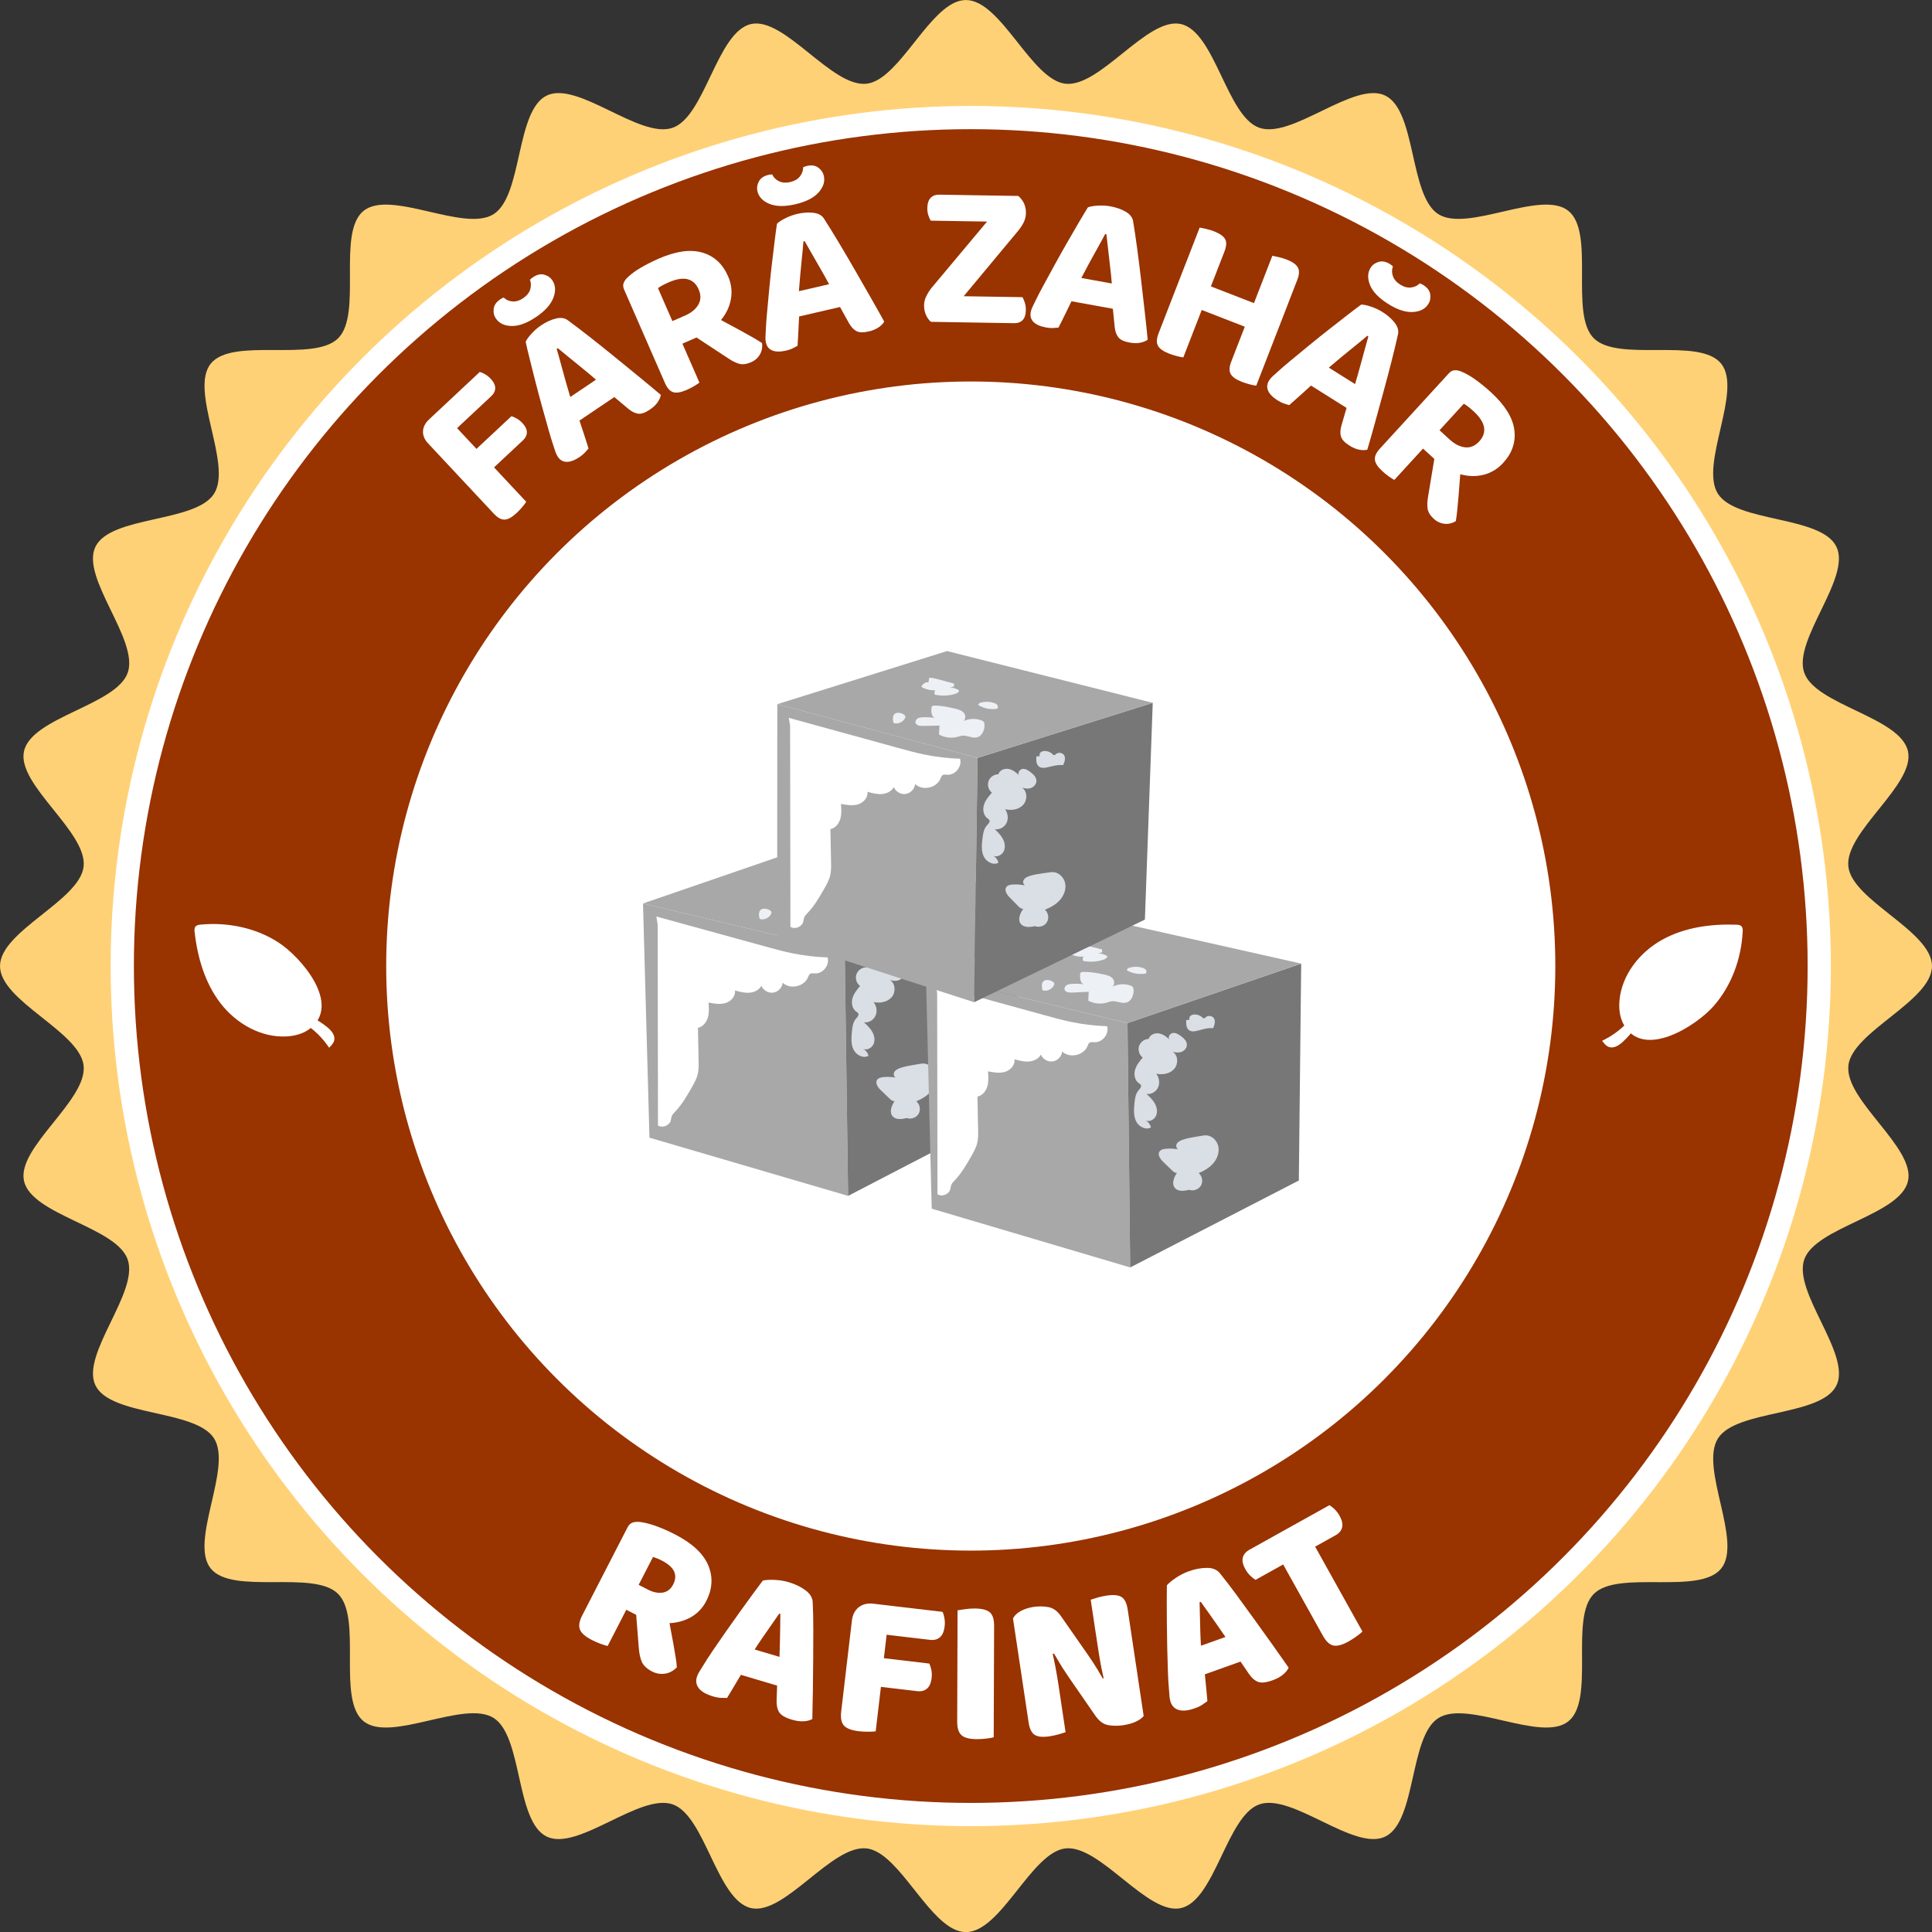 <svg xmlns="http://www.w3.org/2000/svg" xmlns:xlink="http://www.w3.org/1999/xlink" id="Layer_2" data-name="Layer 2" viewBox="0 0 831.78 831.82"><rect x="0" y="0" width="831.78" height="831.82" fill="#333333" stroke="none"/><defs><style>      .cls-1 {        fill: #777;      }      .cls-2 {        fill: url(#radial-gradient);      }      .cls-2, .cls-3 {        stroke: #fff;        stroke-miterlimit: 10;        stroke-width: 10px;      }      .cls-4, .cls-3 {        fill: #fff;      }      .cls-5 {        fill: #ffd176;      }      .cls-6 {        fill: #edf0f4;      }      .cls-7 {        fill: #a8a8a8;      }      .cls-8 {        fill: #dadee5;      }    </style><radialGradient id="radial-gradient" cx="417.94" cy="415.91" fx="417.94" fy="415.91" r="365.3" gradientUnits="userSpaceOnUse"><stop offset="0" stop-color="#930"></stop><stop offset=".5" stop-color="#930"></stop><stop offset="1" stop-color="#930"></stop></radialGradient></defs><g id="Layer_1-2" data-name="Layer 1"><path class="cls-5" d="M795.79,458.76c-1.68,14.97,28.93,35.28,25.65,49.74-3.32,14.63-39.73,19.72-44.65,33.72-4.96,14.17,20.35,40.83,13.87,54.2-6.47,13.5-43.14,10.3-51.04,22.87-7.99,12.7,10.72,44.32,1.43,55.96-9.33,11.69-44.32.42-54.87,10.97-10.55,10.55.71,45.53-10.97,54.87-11.65,9.29-43.26-9.42-55.92-1.43-12.61,7.9-9.42,44.53-22.91,51.04-13.37,6.47-40.03-18.84-54.2-13.87-14,4.88-19.09,41.33-33.72,44.65-14.42,3.28-34.77-27.33-49.74-25.69-14.67,1.64-27.71,36.03-42.84,36.03-2.52,0-5-.97-7.4-2.56-12.07-7.99-23.17-32.08-35.4-33.47-15.01-1.64-35.32,28.97-49.74,25.69-14.67-3.32-19.72-39.77-33.72-44.65-14.17-4.96-40.83,20.35-54.24,13.87-13.5-6.52-10.26-43.14-22.87-51.08-12.66-7.95-44.27,10.76-55.92,1.47-11.69-9.33-.46-44.32-11.02-54.87-10.51-10.55-45.53.67-54.87-10.97-9.29-11.65,9.42-43.31,1.47-55.96-7.95-12.57-44.57-9.38-51.08-22.87-6.43-13.37,18.84-40.03,13.87-54.2-4.88-14-41.29-19.09-44.61-33.76-3.28-14.42,27.33-34.73,25.65-49.7-1.64-14.67-35.99-27.75-35.99-42.84s34.35-28.17,35.99-42.84c1.68-14.97-28.93-35.28-25.65-49.7,3.32-14.67,39.73-19.76,44.65-33.76,4.92-14.17-20.35-40.83-13.92-54.2,6.52-13.5,43.14-10.3,51.08-22.87,7.99-12.66-10.76-44.32-1.43-55.96,9.29-11.65,44.32-.42,54.87-10.97,10.55-10.55-.71-45.53,10.97-54.87,11.65-9.29,43.26,9.42,55.92,1.47,12.61-7.95,9.42-44.57,22.91-51.08,13.37-6.47,40.03,18.84,54.2,13.87,14-4.88,19.05-41.29,33.72-44.65,14.42-3.28,34.73,27.33,49.74,25.69,12.24-1.39,23.34-25.48,35.4-33.47,2.4-1.6,4.88-2.56,7.4-2.56,15.14,0,28.17,34.39,42.84,36.03,14.97,1.64,35.32-28.97,49.74-25.69,14.67,3.36,19.72,39.77,33.72,44.65,14.17,4.96,40.83-20.31,54.2-13.87,13.5,6.52,10.3,43.14,22.91,51.08,12.66,7.95,44.27-10.76,55.92-1.47,11.69,9.33.42,44.32,10.97,54.87,10.55,10.55,45.58-.67,54.87,10.97,9.29,11.65-9.42,43.31-1.43,55.96,7.95,12.57,44.57,9.38,51.04,22.87,6.47,13.37-18.84,40.07-13.87,54.2,4.92,14,41.33,19.09,44.65,33.76,3.28,14.42-27.33,34.73-25.65,49.7,1.64,14.67,35.99,27.75,35.99,42.84s-34.35,28.17-35.99,42.84Z"></path><circle class="cls-2" cx="417.94" cy="415.91" r="365.3"></circle><circle class="cls-3" cx="417.94" cy="415.91" r="246.67"></circle><g><path class="cls-4" d="M258.44,680.39l14,7.21-10.83,21.05c-.67-.14-1.66-.45-2.97-.92-1.31-.47-2.6-1.04-3.89-1.7-2.77-1.43-4.47-2.92-5.08-4.49-.61-1.56-.29-3.57.98-6.03l7.78-15.12ZM274.92,695.76l-19.29-9.93,14.54-28.25c.58-1.12,1.34-1.82,2.3-2.11.96-.28,2.04-.35,3.24-.2,2.14.29,4.49.91,7.04,1.85,2.55.94,5.19,2.11,7.91,3.51,7.36,3.79,12.11,8.21,14.24,13.25,2.13,5.04,1.85,10.18-.84,15.41-1.68,3.25-4.09,5.69-7.25,7.3-3.16,1.61-6.65,2.36-10.47,2.25-3.82-.11-7.63-1.14-11.42-3.09ZM273.57,691.12l14.04,3.99c.35,2.2.74,4.4,1.17,6.58.43,2.18.82,4.27,1.17,6.27.35,2,.67,3.85.94,5.55.27,1.69.45,3.13.51,4.31-1.47,1.54-3.17,2.45-5.1,2.74-1.94.29-3.78-.02-5.54-.93-2.29-1.18-3.78-2.59-4.46-4.22-.68-1.63-1.1-3.53-1.26-5.71l-1.47-18.57ZM274.96,682.32l4,2.06c2.24,1.15,4.35,1.58,6.32,1.28,1.98-.3,3.49-1.46,4.53-3.49,1.04-2.03,1.18-3.9.41-5.61-.77-1.71-2.57-3.3-5.4-4.75-.69-.36-1.32-.65-1.88-.87-.56-.22-1.16-.43-1.8-.62l-6.18,12Z"></path><path class="cls-4" d="M336,694.85l-.52-.15c-1,1.46-2.09,3.04-3.29,4.75-1.2,1.71-2.45,3.51-3.77,5.4-1.32,1.89-2.62,3.87-3.92,5.92l-4.8,9.18c-.69,1.05-1.32,2.08-1.91,3.09-.58,1.02-1.15,1.97-1.7,2.87-.55.9-1.08,1.78-1.58,2.63-.5.85-1,1.67-1.49,2.47-.82,0-1.72-.01-2.71-.05-.99-.05-2.12-.25-3.38-.63-2.88-.86-4.88-2-6.02-3.44-1.14-1.43-1.44-3.04-.91-4.83.24-.8.59-1.58,1.06-2.31.47-.74,1.01-1.61,1.62-2.61,1.01-1.7,2.4-3.87,4.19-6.5,1.78-2.63,3.74-5.46,5.86-8.49,2.12-3.03,4.22-5.99,6.3-8.88,2.08-2.89,3.96-5.47,5.64-7.76,1.68-2.28,2.93-3.96,3.75-5.03,1.15-.28,2.81-.39,4.97-.3,2.17.08,4.23.41,6.18,1,2.88.86,5.31,2.04,7.3,3.54,2,1.5,3,3.26,3.03,5.27.16,3.24.25,7.01.25,11.3,0,4.29-.01,8.76-.05,13.41-.04,4.65-.09,9.18-.14,13.57-.06,4.4-.13,8.33-.23,11.81-.91.54-2.14.87-3.67.97s-3.25-.12-5.15-.69c-2.82-.84-4.63-1.9-5.44-3.17-.81-1.27-1.18-2.97-1.12-5.07l.31-8.92.92-9.4c.09-2.41.16-4.74.2-6.98.04-2.24.08-4.37.12-6.4.04-2.02.06-3.88.06-5.57ZM312.87,719.24l9.42-9.87,18.98,5.65-1.66,12.18-26.74-7.96Z"></path><path class="cls-4" d="M364.44,717.44l15.64,1.84-3.07,26.1c-.68.1-1.71.16-3.1.18-1.39.02-2.8-.06-4.23-.23-3.1-.37-5.21-1.17-6.33-2.42s-1.52-3.24-1.2-5.99l2.3-19.48ZM379.45,723.1l-15.46-1.82,2.77-23.51c.3-2.56,1.28-4.5,2.95-5.81,1.66-1.31,3.78-1.82,6.34-1.52,1.43.17,2.81.42,4.12.76,1.32.34,2.3.63,2.93.89l-3.65,31.02ZM371.75,725.37l1.45-12.33,26.9,3.17c.34.71.63,1.6.86,2.68.24,1.09.28,2.25.13,3.5-.26,2.2-.94,3.76-2.04,4.65-1.1.9-2.49,1.25-4.16,1.05l-23.15-2.73ZM374.57,702.95l1.47-12.51,29.76,3.51c.34.71.61,1.61.81,2.72.2,1.11.23,2.29.08,3.54-.26,2.21-.94,3.77-2.05,4.7-1.11.93-2.49,1.29-4.16,1.1l-25.92-3.05Z"></path><path class="cls-4" d="M412.21,708.22l15.75.05-.14,39.69c-.66.18-1.68.35-3.06.53-1.38.18-2.79.26-4.23.26-3.12-.01-5.31-.57-6.56-1.69-1.26-1.11-1.88-3.05-1.87-5.81l.11-33.03ZM427.89,729.06l-15.75-.05.12-35.73c.72-.12,1.79-.28,3.2-.48,1.41-.2,2.78-.31,4.1-.3,3,.01,5.16.53,6.47,1.55,1.31,1.03,1.97,3.01,1.96,5.95l-.1,29.07Z"></path><path class="cls-4" d="M489.13,717.16l3.25,21.63c-.72.9-1.82,1.7-3.32,2.41-1.5.71-3.35,1.23-5.54,1.56-2.2.33-4.32.31-6.38-.04-2.06-.36-3.89-1.69-5.52-4l-11.51-16.66c-.78-1.16-1.51-2.25-2.17-3.27-.67-1.02-1.33-2.09-1.98-3.21-.65-1.12-1.38-2.34-2.19-3.68l-14.55,5.55-3.1-20.65c.65-1.31,1.79-2.39,3.43-3.25,1.63-.85,3.43-1.42,5.38-1.72,2.19-.33,4.34-.3,6.43.08,2.09.38,3.91,1.7,5.46,3.96l11.6,16.64c.77,1.1,1.49,2.17,2.17,3.22.67,1.05,1.35,2.13,2.03,3.24.68,1.11,1.4,2.34,2.15,3.68l14.37-5.53ZM438.46,712.4l14.33-2.15c.65,2.69,1.2,5.28,1.67,7.76.46,2.48.86,4.83,1.2,7.06.33,2.23.66,4.41.98,6.54l2.12,14.15c-.58.21-1.52.5-2.83.88-1.31.38-2.65.67-4.01.88-2.97.45-5.12.24-6.46-.62s-2.21-2.62-2.61-5.3l-4.38-29.19ZM489.86,721.97l-14.33,2.15c-.98-4.1-1.75-7.9-2.3-11.39-.56-3.5-1.07-6.82-1.54-9.96l-2.11-14.06c.63-.22,1.59-.51,2.87-.89,1.28-.37,2.6-.66,3.96-.87,2.97-.45,5.12-.24,6.46.62,1.34.86,2.21,2.63,2.62,5.29l4.37,29.1Z"></path><path class="cls-4" d="M516.96,689.64l-.51.18c.06,1.76.11,3.69.15,5.78.04,2.09.1,4.28.16,6.59.06,2.31.17,4.67.34,7.1l1.56,10.24c.07,1.25.16,2.46.29,3.62.13,1.16.24,2.27.33,3.32.09,1.05.18,2.07.28,3.05.1.99.18,1.94.26,2.87-.65.49-1.39,1.01-2.22,1.56-.82.55-1.86,1.05-3.1,1.49-2.83,1.01-5.12,1.27-6.89.79-1.77-.48-2.96-1.6-3.59-3.35-.28-.79-.45-1.62-.51-2.49-.06-.87-.14-1.89-.24-3.07-.19-1.97-.35-4.54-.46-7.72-.12-3.18-.21-6.61-.29-10.31-.08-3.7-.13-7.33-.16-10.89-.03-3.56-.04-6.75-.04-9.59,0-2.84.02-4.93.05-6.28.76-.91,2.04-1.97,3.83-3.19,1.8-1.21,3.66-2.17,5.58-2.85,2.83-1.01,5.49-1.5,7.98-1.47,2.5.03,4.35.85,5.56,2.46,2.05,2.52,4.34,5.51,6.88,8.96,2.54,3.46,5.17,7.07,7.89,10.85,2.72,3.78,5.35,7.45,7.91,11.03,2.55,3.58,4.82,6.8,6.8,9.66-.42.98-1.21,1.96-2.38,2.95-1.17.99-2.69,1.82-4.56,2.49-2.77.99-4.86,1.21-6.26.66-1.41-.55-2.71-1.69-3.9-3.43l-5.03-7.38-4.81-8.12c-1.35-2-2.67-3.92-3.97-5.75-1.29-1.83-2.52-3.57-3.68-5.23-1.17-1.65-2.25-3.16-3.24-4.53ZM512.72,722.98l1.76-13.53,18.64-6.66,5.87,10.81-26.27,9.39Z"></path><path class="cls-4" d="M560.62,654.56l6.13,11.01-26.18,14.59c-.69-.37-1.44-.95-2.25-1.73-.81-.78-1.53-1.72-2.14-2.83-1.11-1.99-1.48-3.67-1.11-5.05.37-1.37,1.29-2.47,2.75-3.29l22.8-12.71ZM552.29,673.63l-6.14-11.01,26.18-14.59c.69.37,1.44.95,2.25,1.73.81.78,1.53,1.72,2.14,2.83,1.08,1.94,1.45,3.61,1.09,5.01-.35,1.4-1.26,2.51-2.73,3.33l-22.8,12.71ZM551.26,671.42l13.76-7.67,21.56,38.68c-.49.48-1.29,1.13-2.41,1.96-1.12.83-2.31,1.59-3.56,2.3-2.73,1.52-4.91,2.1-6.55,1.75-1.64-.36-3.13-1.74-4.48-4.15l-18.32-32.86Z"></path></g><g><path class="cls-4" d="M211.22,199.78l-9.92,9.28-16.97-18.14c-1.56-1.66-2.29-3.42-2.21-5.26.08-1.84.93-3.52,2.56-5.04.92-.86,1.87-1.62,2.85-2.29s1.73-1.16,2.25-1.49l21.46,22.94ZM192.17,188.64l-7.5-8.02,21.88-20.48c.63.15,1.39.47,2.26.97.88.5,1.68,1.14,2.42,1.93,1.31,1.4,1.97,2.74,1.97,4.01,0,1.27-.55,2.42-1.64,3.45l-19.39,18.14ZM197.67,205.19l9.99-9.35,18.88,20.18c-.27.5-.79,1.22-1.57,2.14-.77.93-1.62,1.82-2.54,2.69-1.97,1.84-3.69,2.8-5.16,2.85-1.47.06-3-.77-4.6-2.48l-15-16.04ZM207.9,205.72l-7.5-8.02,19.78-18.51c.67.19,1.44.53,2.29,1,.85.48,1.65,1.11,2.39,1.89,1.31,1.4,1.97,2.74,1.97,4.01s-.55,2.42-1.64,3.45l-17.29,16.17Z"></path><path class="cls-4" d="M225.26,128.36c1.54-1.04,2.54-2.27,2.99-3.7.45-1.42.42-2.84-.08-4.23.22-.22.41-.4.6-.56.18-.16.4-.32.65-.49,1.74-1.17,3.37-1.55,4.89-1.12,1.52.43,2.68,1.23,3.48,2.43,1.41,2.09,1.56,4.59.45,7.51-1.11,2.92-3.6,5.69-7.48,8.3-3.93,2.65-7.44,3.93-10.54,3.85s-5.35-1.17-6.76-3.26c-.8-1.19-1.11-2.58-.91-4.16.2-1.58,1.15-2.94,2.84-4.08.25-.17.48-.31.7-.42.22-.11.46-.22.75-.34,1.05,1.03,2.34,1.59,3.85,1.69,1.51.1,3.04-.37,4.58-1.41ZM240.12,149.92l-.45.3c.58,1.93,1.18,4.09,1.82,6.48s1.32,4.88,2.05,7.47c.73,2.59,1.47,5.14,2.24,7.66l3.19,7.62c.34,1.15.72,2.33,1.15,3.56.43,1.23.83,2.44,1.21,3.64.37,1.2.73,2.33,1.09,3.39.35,1.06.68,2.08.96,3.04-.45.52-.96,1.1-1.54,1.74-.58.64-1.34,1.28-2.29,1.92-2.09,1.41-3.93,2.11-5.53,2.1-1.6,0-2.88-.73-3.86-2.18-.4-.6-.74-1.28-1-2.04-.26-.76-.55-1.65-.88-2.67-.66-1.94-1.42-4.44-2.27-7.48-.86-3.04-1.78-6.34-2.77-9.91s-1.93-7.11-2.83-10.63c-.89-3.52-1.71-6.77-2.45-9.75-.74-2.97-1.29-5.32-1.65-7.03.39-.92,1.22-2.07,2.49-3.47,1.26-1.4,2.64-2.6,4.14-3.6,2.14-1.44,4.26-2.42,6.38-2.94,2.11-.52,3.84-.26,5.2.78,2.72,2,5.81,4.35,9.26,7.05,3.45,2.7,7.02,5.56,10.72,8.57,3.69,3.01,7.27,5.93,10.74,8.77,3.47,2.84,6.55,5.4,9.26,7.7-.15.97-.6,2.01-1.36,3.14s-1.86,2.18-3.3,3.15c-2.04,1.38-3.73,1.98-5.08,1.8-1.35-.18-2.75-.86-4.2-2.05l-8.02-6.75-5.54-5.49c-2.11-1.84-4.19-3.58-6.24-5.23-2.06-1.65-3.99-3.23-5.79-4.73-1.81-1.5-3.42-2.81-4.84-3.96ZM244.87,184.17l-1.54-11.77,17.46-11.77,7.43,7.8-23.36,15.75Z"></path><path class="cls-4" d="M300.24,145.14l-18.97,8.29-12.58-28.78c-.46-1.04-.52-2-.17-2.87.34-.87.93-1.69,1.78-2.45,1.53-1.45,3.45-2.85,5.78-4.2,2.33-1.34,4.81-2.59,7.45-3.75,7.42-3.24,13.68-4.13,18.78-2.66,5.1,1.47,8.81,4.88,11.14,10.21,1.44,3.3,1.84,6.65,1.19,10.04-.64,3.39-2.2,6.5-4.67,9.31-2.47,2.81-5.71,5.1-9.72,6.85ZM279.21,148.73l12.53-5.48,9.37,21.44c-.42.38-1.15.88-2.19,1.5-1.04.62-2.14,1.18-3.29,1.68-2.47,1.08-4.41,1.4-5.81.97-1.4-.43-2.58-1.75-3.54-3.95l-7.07-16.16ZM289.47,138.25l5.36-2.34c2.75-1.2,4.69-2.79,5.83-4.76,1.14-1.97,1.18-4.16.12-6.58-1.03-2.36-2.62-3.82-4.75-4.36-2.13-.54-4.85-.09-8.15,1.35-.94.41-1.77.81-2.52,1.2-.75.39-1.44.83-2.08,1.3l6.2,14.18ZM296.63,143.18l10.06-7.54c2.03,1.21,4.1,2.37,6.19,3.48,2.09,1.12,4.11,2.2,6.04,3.25,1.93,1.05,3.69,2.04,5.27,2.95,1.58.92,2.87,1.71,3.89,2.38.23,1.87-.1,3.53-.96,4.99-.87,1.46-2.1,2.54-3.69,3.23-2.04.89-3.79,1.11-5.25.68-1.47-.44-3-1.2-4.58-2.27l-16.96-11.15Z"></path><path class="cls-4" d="M340.25,78.37c1.81-.42,3.18-1.21,4.11-2.39.93-1.17,1.41-2.5,1.43-3.98.28-.12.53-.23.76-.31.23-.08.49-.16.78-.23,2.04-.47,3.7-.24,4.97.7,1.26.94,2.06,2.11,2.38,3.51.57,2.46-.19,4.85-2.26,7.18-2.08,2.33-5.4,4.02-9.96,5.08-4.62,1.07-8.36,1.01-11.22-.17-2.86-1.18-4.58-3-5.15-5.46-.32-1.4-.11-2.81.64-4.21.75-1.41,2.12-2.34,4.11-2.8.29-.07.56-.11.8-.14.24-.02.51-.04.82-.05.62,1.33,1.61,2.32,3,2.96,1.38.64,2.97.74,4.79.32ZM346.43,103.82l-.53.12c-.15,2.01-.36,4.24-.62,6.7-.26,2.46-.51,5.03-.75,7.7-.24,2.67-.46,5.33-.65,7.96l.25,8.26c-.09,1.19-.16,2.44-.2,3.74-.04,1.3-.1,2.58-.18,3.83-.08,1.25-.14,2.44-.19,3.56-.05,1.12-.11,2.18-.19,3.18-.6.32-1.29.68-2.06,1.08-.77.39-1.71.72-2.82.98-2.46.57-4.43.56-5.92-.01-1.49-.58-2.43-1.71-2.82-3.41-.16-.7-.23-1.46-.2-2.26.03-.81.07-1.74.13-2.8.08-2.05.26-4.65.55-7.8.29-3.15.61-6.56.95-10.24s.73-7.33,1.16-10.94c.42-3.61.83-6.94,1.2-9.98.37-3.04.7-5.43.97-7.16.7-.72,1.88-1.5,3.57-2.35,1.68-.85,3.4-1.48,5.15-1.89,2.51-.58,4.85-.74,7-.47,2.16.27,3.68,1.13,4.57,2.59,1.83,2.84,3.87,6.14,6.13,9.9,2.26,3.76,4.57,7.7,6.95,11.83,2.37,4.13,4.67,8.14,6.9,12.03,2.23,3.89,4.19,7.39,5.9,10.5-.48.85-1.28,1.67-2.39,2.45s-2.52,1.37-4.21,1.76c-2.4.56-4.19.51-5.39-.14-1.2-.65-2.26-1.79-3.19-3.42l-5.08-9.17-3.22-7.11c-1.31-2.47-2.63-4.84-3.96-7.12-1.33-2.28-2.57-4.44-3.72-6.48-1.15-2.04-2.19-3.85-3.1-5.42ZM338.62,137.5l2.77-11.54,20.52-4.75,4.15,9.94-27.44,6.36Z"></path><path class="cls-4" d="M401.39,123.54l32.86-39.25,4.14.07c2.25,1.9,3.35,4.38,3.3,7.43-.02,1.38-.34,2.69-.96,3.94s-1.42,2.47-2.4,3.65l-32.68,39.25-4.86-.08c-.89-.73-1.61-1.74-2.16-3.01-.55-1.27-.81-2.68-.79-4.24.02-1.32.37-2.65,1.06-3.99.68-1.34,1.51-2.6,2.49-3.79ZM435.78,84.31l-5.22,11.17-29.88-.48c-.35-.6-.68-1.38-1-2.31-.32-.93-.46-1.97-.44-3.11.03-1.98.51-3.44,1.42-4.39.92-.94,2.15-1.41,3.71-1.38l31.41.51ZM402.59,138.59l6.57-11.15,31.05.5c.35.61.68,1.39,1,2.36.31.97.46,2.02.45,3.16-.03,1.98-.49,3.43-1.38,4.34-.88.92-2.11,1.36-3.67,1.34l-34.02-.55Z"></path><path class="cls-4" d="M476.33,100.87l-.53-.1c-.93,1.78-2,3.75-3.22,5.91s-2.46,4.42-3.74,6.78c-1.28,2.36-2.53,4.71-3.74,7.05l-3.04,7.68c-.56,1.06-1.11,2.18-1.66,3.36-.55,1.18-1.11,2.33-1.67,3.45-.57,1.12-1.1,2.18-1.58,3.19-.49,1.01-.96,1.96-1.43,2.85-.68.06-1.45.12-2.32.18-.87.06-1.86-.02-2.98-.22-2.48-.45-4.29-1.23-5.43-2.35-1.14-1.12-1.55-2.54-1.24-4.25.13-.71.36-1.43.71-2.16.34-.73.76-1.57,1.23-2.52.88-1.85,2.08-4.17,3.59-6.94,1.51-2.78,3.15-5.79,4.93-9.03,1.78-3.25,3.57-6.44,5.39-9.59,1.82-3.15,3.5-6.04,5.05-8.69,1.54-2.65,2.79-4.71,3.72-6.19.92-.38,2.32-.63,4.21-.75,1.88-.12,3.71-.02,5.48.3,2.54.46,4.74,1.24,6.62,2.34,1.87,1.1,2.93,2.5,3.18,4.19.55,3.33,1.13,7.17,1.71,11.51.59,4.34,1.15,8.88,1.7,13.61.55,4.73,1.07,9.33,1.58,13.78.51,4.45.93,8.44,1.26,11.98-.78.59-1.83,1.03-3.16,1.3-1.33.28-2.85.26-4.56-.05-2.42-.44-4.05-1.19-4.9-2.26-.85-1.07-1.37-2.53-1.58-4.4l-1.04-10.43-.15-7.8c-.23-2.78-.5-5.49-.82-8.11-.32-2.62-.6-5.09-.85-7.42-.25-2.33-.48-4.4-.71-6.21ZM455.84,128.72l7.12-9.51,20.72,3.75-.12,10.77-27.72-5.01Z"></path><path class="cls-4" d="M510.46,113.49l12.75,4.95-13.75,35.41c-.57-.03-1.44-.19-2.61-.48-1.17-.3-2.35-.67-3.52-1.13-2.52-.98-4.12-2.12-4.81-3.41-.69-1.3-.6-3.06.27-5.3l11.66-30.04ZM516.96,134.55l-12.75-4.95,12.28-31.63c.6.11,1.51.3,2.72.57,1.21.28,2.35.62,3.41,1.03,2.46.96,4.06,2.06,4.8,3.31.74,1.25.65,3.05-.26,5.4l-10.2,26.26ZM543.22,143.49l-32.8-12.74,3.94-10.15,32.8,12.74-3.94,10.15ZM541.76,125.64l12.84,4.98-13.75,35.41c-.62-.05-1.52-.22-2.7-.52-1.17-.3-2.35-.67-3.52-1.13-2.52-.98-4.12-2.12-4.81-3.41-.69-1.3-.6-3.06.27-5.3l11.66-30.04ZM548.34,146.73l-12.84-4.98,12.28-31.63c.66.13,1.58.32,2.76.59,1.18.27,2.33.62,3.45,1.05,2.4.93,3.98,2.05,4.74,3.34.75,1.29.68,3.11-.24,5.46l-10.16,26.18Z"></path><path class="cls-4" d="M589.14,144.85l-.46-.29c-1.53,1.31-3.26,2.73-5.19,4.28-1.93,1.55-3.93,3.18-6,4.89-2.07,1.71-4.1,3.43-6.11,5.15l-5.68,6c-.91.77-1.84,1.61-2.79,2.5-.95.89-1.9,1.75-2.84,2.57-.94.83-1.83,1.61-2.66,2.37-.83.75-1.63,1.46-2.39,2.11-.66-.2-1.39-.43-2.22-.7-.82-.27-1.72-.71-2.68-1.31-2.13-1.34-3.52-2.74-4.16-4.21-.64-1.46-.5-2.93.43-4.41.38-.61.87-1.19,1.46-1.74.59-.55,1.29-1.17,2.08-1.88,1.51-1.39,3.48-3.09,5.92-5.1,2.44-2.01,5.08-4.19,7.94-6.54s5.72-4.64,8.58-6.88c2.86-2.24,5.5-4.3,7.92-6.18,2.42-1.88,4.34-3.33,5.76-4.35,1-.01,2.39.28,4.18.87,1.79.59,3.45,1.37,4.97,2.33,2.18,1.37,3.94,2.92,5.27,4.64,1.33,1.72,1.79,3.41,1.38,5.07-.73,3.3-1.63,7.07-2.71,11.32-1.08,4.25-2.24,8.67-3.5,13.27-1.26,4.6-2.48,9.05-3.67,13.37-1.19,4.32-2.29,8.18-3.3,11.59-.94.26-2.08.27-3.42.03-1.34-.24-2.74-.82-4.22-1.75-2.08-1.31-3.32-2.62-3.7-3.92-.39-1.31-.33-2.86.17-4.67l2.93-10.07,2.78-7.29c.83-2.67,1.58-5.28,2.26-7.83.68-2.55,1.34-4.95,1.98-7.21.64-2.26,1.19-4.26,1.66-6.02ZM559.74,163.05l10.15-6.17,17.83,11.21-4.13,9.95-23.85-14.99ZM602.85,122.54c1.57.99,3.1,1.4,4.59,1.24,1.49-.16,2.76-.76,3.84-1.79.29.11.54.22.76.32.22.1.45.23.71.39,1.78,1.12,2.78,2.46,3,4.01.22,1.56-.04,2.95-.81,4.17-1.34,2.13-3.57,3.28-6.69,3.45-3.12.17-6.66-.99-10.62-3.49-4.01-2.52-6.61-5.22-7.78-8.08-1.18-2.87-1.09-5.36.25-7.5.77-1.22,1.91-2.06,3.44-2.51,1.53-.46,3.15-.14,4.88.94.25.16.47.32.66.47.19.15.39.33.61.55-.51,1.38-.51,2.78.01,4.21.52,1.43,1.57,2.63,3.14,3.62Z"></path><path class="cls-4" d="M606.02,180.11l10.09,9.24-15.8,17.26c-.52-.23-1.27-.7-2.26-1.4-.99-.7-1.95-1.47-2.88-2.33-1.99-1.82-3.07-3.46-3.24-4.92-.17-1.46.55-3.07,2.17-4.84l11.91-13.01ZM617.83,197.87l-15.27-13.98,21.21-23.17c.77-.84,1.62-1.28,2.55-1.32.93-.04,1.92.17,2.96.63,1.95.81,4,2,6.18,3.58,2.17,1.58,4.32,3.34,6.45,5.29,5.97,5.47,9.32,10.83,10.04,16.09.72,5.26-.88,10.03-4.81,14.32-2.43,2.66-5.33,4.38-8.69,5.16-3.36.79-6.83.62-10.41-.49-3.57-1.12-6.98-3.15-10.21-6.11ZM618.16,193.78l10.97,6.14c-.28,2.35-.5,4.7-.67,7.07-.17,2.36-.35,4.64-.53,6.84-.18,2.2-.37,4.2-.56,6.01-.2,1.81-.39,3.32-.6,4.52-1.61.96-3.26,1.34-4.95,1.14-1.69-.2-3.17-.89-4.46-2.06-1.64-1.5-2.55-3.01-2.75-4.53-.19-1.52-.12-3.22.22-5.11l3.32-20.02ZM619.76,185.24l4.32,3.95c2.21,2.02,4.45,3.16,6.71,3.4,2.26.24,4.28-.61,6.07-2.56,1.74-1.9,2.43-3.94,2.05-6.11-.37-2.17-1.89-4.47-4.54-6.9-.75-.69-1.46-1.29-2.12-1.82-.66-.52-1.34-.98-2.04-1.38l-10.45,11.42Z"></path></g><g><path class="cls-4" d="M119.76,405.68c-9.78-6.29-21.81-8.71-33.39-7.61-.81.08-1.7.21-2.21.84-.51.63-.46,1.54-.37,2.35,1.23,10.95,4.43,21.95,11.15,30.67,6.72,8.73,17.38,14.87,28.38,14.28,3.55-.19,7.16-1.11,10-3.26,13.96-10.57-3.82-31.02-13.57-37.28Z"></path><path class="cls-4" d="M130.84,440.48c4.31,2.71,8.03,6.35,10.85,10.59.95-.93,1.94-1.93,2.21-3.23.45-2.15-1.23-4.14-2.92-5.54-2.32-1.92-4.92-3.5-7.63-4.82l-2.51,3Z"></path></g><g><path class="cls-4" d="M737.86,433.03c7.65-8.76,11.81-20.3,12.42-31.91.04-.81.04-1.71-.51-2.31-.55-.6-1.46-.68-2.27-.71-11.01-.38-22.36,1.17-31.98,6.54-9.62,5.37-17.26,15.01-18.28,25.98-.33,3.54.05,7.25,1.76,10.37,8.41,15.35,31.24.76,38.87-7.96Z"></path><path class="cls-4" d="M701.82,438.89c-3.32,3.86-7.46,7.02-12.06,9.19.78,1.07,1.63,2.2,2.87,2.66,2.06.76,4.27-.61,5.91-2.08,2.24-2.02,4.19-4.35,5.89-6.84l-2.6-2.93Z"></path></g><g><polygon class="cls-7" points="276.83 388.97 363.68 409.65 365.13 514.86 279.61 489.8 276.83 388.97"></polygon><polygon class="cls-1" points="363.68 409.65 438.39 383.84 437.63 477.23 365.13 514.86 363.68 409.65"></polygon><polygon class="cls-7" points="276.83 388.97 349.24 364.06 438.39 383.84 363.68 409.65 276.83 388.97"></polygon><path class="cls-8" d="M368.6,435.51c.33.24.72.44.9.81.4.8-.43,1.62-1.01,2.3-1.3,1.53-1.55,3.67-1.73,5.67-.23,2.58-.42,5.3.72,7.62,1.15,2.32,4.15,3.92,6.4,2.65-.25-1.27-1.13-2.41-2.3-2.96,1.69.7,3.75-.41,4.5-2.08.74-1.67.37-3.67-.52-5.26-.89-1.6-2.25-2.87-3.59-4.12,2.04.31,4.16-.99,4.98-2.88.83-1.89.43-4.2-.82-5.84,2.75.61,5.93.02,7.77-2.12,1.83-2.14,1.65-5.94-.77-7.39,1.28.43,2.73.55,3.98.03,1.25-.52,2.24-1.78,2.18-3.13-.07-1.54-1.36-2.71-2.6-3.62-1.03-.75-2.22-1.49-3.48-1.31-1.26.18-2.28,1.81-1.44,2.77-1.34-1.19-2.86-2.33-4.64-2.59-1.78-.26-3.84.66-4.29,2.4-1.84.04-3.59,1.34-4.15,3.1-.56,1.76.11,3.83,1.6,4.93-1.35,1.61-2.72,3.3-3.28,5.32-.56,2.02-.12,4.48,1.59,5.7Z"></path><path class="cls-8" d="M392.48,405.88c-.62.02-1.26.18-1.72.61-.45.42-.65,1.16-.33,1.69-.49.03-.97.07-1.46.1-.09,1.61-.04,3.51,1.28,4.42,1.12.77,2.63.44,3.95.08.23-.06.46-.13.7-.19,1.85-.51,3.75-1.02,5.65-.81.59-1.4,1.14-3.1.28-4.35-.85-1.24-3-1.23-3.84.02-.24.03-.48.07-.72.1-.93-1.08-2.37-1.71-3.8-1.66Z"></path><path class="cls-8" d="M380.3,463.74c-1,.09-2.11.32-2.67,1.15-.98,1.44.37,3.3,1.62,4.5,1.28,1.23,2.57,2.47,3.85,3.7.58.55,1.33,1.15,2.09.91-1.36,1.98-2.45,4.81-.86,6.61,1.42,1.62,3.99,1.25,6.09.74,1.85.68,4.12-.16,5.09-1.87.97-1.71.52-4.09-1.01-5.33,2.39-1.02,4.69-2.37,6.35-4.36,1.66-1.99,2.61-4.69,2.05-7.22-.56-2.53-2.85-4.71-5.45-4.7-.54,0-1.07.09-1.61.19-.94.16-1.88.32-2.81.48-1.9.33-3.82.66-5.63,1.32-1.05.39-2.15.98-2.53,2.03-.38,1.05.51,2.5,1.59,2.21-2.02-.44-4.11-.57-6.17-.39Z"></path><path class="cls-6" d="M356.94,400.29c2.08-.24,4.18,1.1,6.2.55,2.16-.59,3.22-3.14,3.13-5.38-.02-.47-.08-.97-.37-1.35-.28-.37-.73-.56-1.17-.7-2.66-.87-5.68-.54-8.09.88,1.45-.45,1.61-2.64.63-3.79s-2.59-1.52-4.07-1.81c-2.9-.57-5.83-1.12-8.78-1-.3.01-.62.04-.85.23-.31.25-.34.7-.36,1.1-.05,1.55.17,3.51,1.64,3.98-1.75-.23-3.51-.27-5.27-.14-.73.06-1.49.16-2.12.54-.63.39-1.08,1.14-.9,1.86.3,1.19,1.89,1.39,3.11,1.33,2.43-.12,4.85-.23,7.28-.35-.05,1.27-.1,2.54-.15,3.81,2.4,1.29,5.31,1.6,7.93.83.74-.22,1.46-.51,2.23-.6Z"></path><path class="cls-6" d="M331.06,391.69c-1.25-.6-2.96-.8-3.82.28-.62.78-.51,1.89-.37,2.88.04.28.09.58.31.76.15.13.36.17.56.19,1.63.17,3.33-.7,4.14-2.14.15-.27.28-.57.24-.88-.07-.52-.57-.86-1.05-1.09Z"></path><path class="cls-6" d="M370.1,385.84c-1.89-.59-3.96-.57-5.84.04-.51.17-1.12.7-.78,1.13,2.38,1.33,5.22,1.8,7.9,1.31.5-.31.53-1.08.19-1.56-.33-.48-.91-.73-1.47-.91Z"></path><path class="cls-6" d="M338.63,379.76c1.79,1.04,3.92,1.5,5.98,1.31-.26.58-.33,1.23-.21,1.85,2.96.62,6.09.42,8.95-.56.75-.26,1.62-.79,1.52-1.58-1.29-.7-2.73-1.12-4.2-1.22.7.03,1.4-.12,2.03-.43-.02-.39-.05-.79-.07-1.18-2.4-.57-4.81-1.15-7.21-1.72-1.16-.28-2.33-.55-3.52-.5-.1.66-.19,1.32-.29,1.98-1.3-.1-2.61.79-2.99,2.05Z"></path><path class="cls-4" d="M282.57,394.57c.19,1.11.38,2.22.57,3.33l.14,86.67c1.96,1.2,4.92.02,5.52-2.19.15-.56.17-1.16.36-1.71.3-.88,1-1.55,1.64-2.22,2.76-2.9,4.79-6.4,6.79-9.86,1.14-1.98,2.3-3.99,2.82-6.21.44-1.88.4-3.83.36-5.75-.09-4.71-.19-9.42-.28-14.13,2.12-.43,3.66-2.37,4.27-4.44.61-2.07.45-4.28.28-6.43,2.42.46,4.96.92,7.32.21,2.36-.71,4.45-2.99,4.06-5.42,2.02.55,4.08,1.11,6.17.97s4.24-1.14,5.21-2.98c.79,1.96,3.01,3.24,5.1,2.94,2.09-.3,3.86-2.15,4.07-4.26,3.16,3.02,9.23,1.73,10.89-2.32.22-.53.4-1.13.86-1.47.6-.43,1.42-.26,2.16-.22,3.42.19,6.41-3.61,5.42-6.89-5.24-.17-10.46-.79-15.59-1.86-3.77-.79-7.49-1.82-11.2-2.84-15.67-4.34-31.26-8.58-46.93-12.91Z"></path></g><g><polygon class="cls-7" points="398.63 419.53 485.42 440.46 486.58 545.67 401.13 520.37 398.63 419.53"></polygon><polygon class="cls-1" points="485.42 440.46 560.2 414.86 559.19 508.24 486.58 545.67 485.42 440.46"></polygon><polygon class="cls-7" points="398.63 419.53 471.11 394.83 560.2 414.86 485.42 440.46 398.63 419.53"></polygon><path class="cls-8" d="M490.27,466.33c.33.24.72.44.9.81.39.8-.44,1.62-1.02,2.3-1.3,1.53-1.56,3.66-1.74,5.66-.24,2.58-.44,5.3.7,7.63,1.14,2.32,4.14,3.94,6.39,2.67-.24-1.27-1.12-2.41-2.29-2.97,1.69.71,3.76-.4,4.5-2.06.75-1.67.38-3.67-.51-5.27-.89-1.6-2.25-2.88-3.58-4.13,2.04.32,4.16-.98,4.99-2.87.83-1.89.44-4.2-.81-5.85,2.75.62,5.93.04,7.77-2.1,1.84-2.14,1.66-5.94-.75-7.39,1.28.44,2.72.56,3.98.04,1.25-.52,2.25-1.77,2.19-3.12-.06-1.54-1.35-2.72-2.59-3.63-1.02-.76-2.21-1.5-3.47-1.32-1.26.18-2.28,1.81-1.45,2.77-1.34-1.2-2.85-2.34-4.63-2.6-1.78-.26-3.84.65-4.3,2.39-1.84.03-3.59,1.33-4.16,3.09-.56,1.75.1,3.83,1.58,4.93-1.36,1.6-2.73,3.29-3.3,5.31-.57,2.02-.13,4.48,1.58,5.7Z"></path><path class="cls-8" d="M514.23,436.77c-.62.02-1.26.18-1.72.6-.45.42-.66,1.15-.34,1.69-.49.03-.97.06-1.46.09-.09,1.6-.05,3.51,1.27,4.42,1.12.77,2.63.45,3.95.09.23-.06.46-.13.7-.19,1.85-.5,3.75-1.01,5.66-.79.6-1.4,1.15-3.1.29-4.35-.85-1.25-3-1.24-3.84,0-.24.03-.48.07-.72.1-.93-1.09-2.37-1.72-3.8-1.67Z"></path><path class="cls-8" d="M501.89,494.59c-1,.09-2.11.32-2.68,1.15-.99,1.44.36,3.3,1.61,4.51,1.28,1.24,2.56,2.47,3.84,3.71.58.56,1.32,1.16,2.09.92-1.37,1.97-2.46,4.8-.88,6.61,1.42,1.62,3.99,1.26,6.09.76,1.84.68,4.12-.15,5.1-1.86.97-1.71.53-4.09-.99-5.33,2.39-1.01,4.7-2.36,6.37-4.34,1.67-1.98,2.63-4.68,2.07-7.22-.55-2.53-2.84-4.72-5.43-4.71-.54,0-1.07.09-1.61.18-.94.16-1.88.32-2.82.47-1.9.32-3.82.64-5.63,1.31-1.05.38-2.15.98-2.53,2.02s.5,2.5,1.58,2.21c-2.02-.45-4.11-.58-6.17-.4Z"></path><path class="cls-6" d="M478.7,431.08c2.08-.23,4.18,1.11,6.2.57,2.16-.58,3.23-3.13,3.15-5.37-.02-.47-.08-.97-.37-1.35-.28-.37-.73-.56-1.17-.7-2.65-.88-5.68-.56-8.09.86,1.45-.44,1.62-2.63.64-3.79-.98-1.15-2.58-1.53-4.07-1.83-2.9-.58-5.83-1.13-8.78-1.03-.3.01-.62.04-.85.23-.31.25-.34.7-.36,1.1-.06,1.55.16,3.51,1.63,3.98-1.74-.23-3.51-.28-5.27-.15-.73.06-1.49.15-2.12.54-.63.39-1.09,1.14-.91,1.86.29,1.19,1.88,1.39,3.11,1.33,2.43-.11,4.85-.22,7.28-.33-.06,1.27-.11,2.54-.17,3.81,2.4,1.3,5.31,1.61,7.93.86.74-.21,1.46-.51,2.23-.6Z"></path><path class="cls-6" d="M452.85,422.41c-1.24-.6-2.96-.81-3.82.27-.62.78-.51,1.89-.38,2.88.04.28.09.58.3.76.15.13.36.17.56.19,1.63.18,3.33-.7,4.14-2.13.15-.27.28-.57.24-.88-.07-.52-.57-.86-1.04-1.09Z"></path><path class="cls-6" d="M491.9,416.67c-1.89-.59-3.95-.59-5.84.02-.51.17-1.12.7-.78,1.13,2.37,1.33,5.21,1.81,7.89,1.33.5-.31.53-1.08.2-1.56-.33-.48-.91-.74-1.47-.91Z"></path><path class="cls-6" d="M460.45,410.5c1.79,1.04,3.91,1.51,5.98,1.32-.26.58-.33,1.23-.21,1.85,2.96.63,6.09.44,8.96-.53.75-.26,1.63-.79,1.52-1.57-1.29-.7-2.73-1.12-4.19-1.23.7.03,1.4-.12,2.03-.42-.02-.39-.04-.79-.07-1.18-2.4-.58-4.8-1.16-7.2-1.74-1.16-.28-2.33-.56-3.52-.51-.1.66-.2,1.32-.29,1.98-1.3-.11-2.62.79-2.99,2.04Z"></path><path class="cls-4" d="M402.9,424.19c.19,1.11.38,2.22.57,3.33l.14,86.67c1.96,1.2,4.92.02,5.52-2.19.15-.56.17-1.16.36-1.71.3-.88,1-1.55,1.64-2.22,2.76-2.9,4.79-6.4,6.79-9.86,1.14-1.98,2.3-3.99,2.82-6.21.44-1.88.4-3.83.36-5.75-.09-4.71-.19-9.42-.28-14.13,2.12-.43,3.66-2.37,4.27-4.44s.45-4.28.28-6.43c2.42.46,4.96.92,7.32.21,2.36-.71,4.45-2.99,4.06-5.42,2.02.55,4.08,1.11,6.17.97s4.24-1.14,5.21-2.98c.79,1.96,3.01,3.24,5.1,2.94,2.09-.3,3.86-2.15,4.07-4.26,3.16,3.02,9.23,1.73,10.89-2.32.22-.53.4-1.13.86-1.47.6-.43,1.42-.26,2.16-.22,3.42.19,6.41-3.61,5.42-6.89-5.24-.17-10.46-.79-15.59-1.86-3.77-.79-7.49-1.82-11.2-2.84-15.67-4.34-31.26-8.58-46.93-12.91Z"></path></g><g><polygon class="cls-7" points="334.65 303.16 420.88 326.28 419.38 431.49 334.59 404.03 334.65 303.16"></polygon><polygon class="cls-1" points="420.88 326.28 496.29 302.58 492.91 395.91 419.38 431.49 420.88 326.28"></polygon><polygon class="cls-7" points="334.65 303.16 407.73 280.3 496.29 302.58 420.88 326.28 334.65 303.16"></polygon><path class="cls-8" d="M425.07,352.27c.33.25.71.46.88.83.37.81-.48,1.61-1.08,2.28-1.34,1.49-1.65,3.62-1.89,5.61-.31,2.57-.57,5.29.51,7.64,1.08,2.35,4.04,4.04,6.32,2.83-.21-1.28-1.06-2.44-2.21-3.03,1.67.75,3.76-.3,4.55-1.95.79-1.65.47-3.66-.37-5.28-.85-1.62-2.17-2.93-3.47-4.22,2.03.37,4.18-.87,5.06-2.74.88-1.87.55-4.19-.66-5.86,2.73.69,5.93.19,7.82-1.9,1.89-2.09,1.81-5.89-.56-7.41,1.27.47,2.71.63,3.97.15s2.29-1.71,2.27-3.07c-.02-1.54-1.28-2.75-2.5-3.7-1-.78-2.18-1.55-3.44-1.41-1.26.15-2.33,1.75-1.52,2.73-1.31-1.23-2.79-2.41-4.56-2.72s-3.86.55-4.36,2.28c-1.84-.01-3.63,1.24-4.24,2.98s0,3.83,1.46,4.97c-1.4,1.57-2.81,3.22-3.43,5.23-.62,2.01-.25,4.47,1.43,5.74Z"></path><path class="cls-8" d="M449.78,323.32c-.62,0-1.27.15-1.73.56-.46.41-.68,1.14-.38,1.68-.49.02-.97.04-1.46.06-.14,1.6-.14,3.51,1.16,4.45,1.1.8,2.62.51,3.94.19.23-.06.47-.11.7-.17,1.86-.45,3.78-.91,5.68-.65.63-1.38,1.22-3.07.4-4.34-.82-1.27-2.96-1.32-3.84-.09-.24.03-.48.05-.72.08-.9-1.11-2.32-1.78-3.75-1.76Z"></path><path class="cls-8" d="M435.97,380.81c-1,.06-2.12.26-2.71,1.08-1.02,1.41.27,3.31,1.5,4.55,1.25,1.27,2.5,2.54,3.75,3.81.56.57,1.29,1.19,2.07.97-1.42,1.94-2.58,4.74-1.05,6.59,1.38,1.66,3.96,1.36,6.06.92,1.83.73,4.12-.04,5.14-1.73,1.02-1.68.63-4.08-.86-5.35,2.41-.95,4.75-2.24,6.47-4.18,1.72-1.94,2.74-4.62,2.25-7.16s-2.72-4.79-5.31-4.85c-.54-.01-1.08.06-1.61.14-.94.13-1.88.27-2.83.4-1.91.27-3.84.55-5.66,1.16-1.06.36-2.17.92-2.58,1.96-.41,1.04.44,2.51,1.53,2.25-2.01-.5-4.09-.69-6.16-.56Z"></path><path class="cls-6" d="M414.41,316.73c2.08-.18,4.15,1.22,6.18.73,2.18-.53,3.31-3.05,3.28-5.29,0-.47-.06-.98-.34-1.36-.27-.37-.72-.58-1.15-.73-2.63-.94-5.66-.7-8.11.65,1.46-.41,1.69-2.59.73-3.77-.95-1.18-2.54-1.59-4.02-1.93-2.88-.65-5.8-1.28-8.75-1.25-.3,0-.62.02-.86.21-.31.25-.36.69-.39,1.09-.1,1.54.07,3.51,1.53,4.02-1.74-.28-3.5-.37-5.26-.29-.74.04-1.5.11-2.14.48s-1.11,1.11-.96,1.83c.26,1.2,1.85,1.44,3.08,1.41,2.43-.05,4.86-.1,7.28-.14-.09,1.27-.17,2.54-.26,3.81,2.36,1.36,5.26,1.75,7.9,1.06.75-.2,1.48-.47,2.24-.54Z"></path><path class="cls-6" d="M388.79,307.41c-1.23-.63-2.94-.88-3.83.18-.64.76-.56,1.88-.45,2.87.03.28.08.58.28.77.15.13.35.18.55.2,1.63.22,3.35-.61,4.19-2.02.16-.27.29-.57.26-.87-.05-.52-.55-.88-1.02-1.12Z"></path><path class="cls-6" d="M427.97,302.66c-1.87-.64-3.94-.69-5.83-.13-.52.15-1.14.67-.81,1.1,2.34,1.39,5.17,1.94,7.86,1.53.51-.29.56-1.07.24-1.56-.32-.49-.89-.76-1.45-.95Z"></path><path class="cls-6" d="M396.68,295.7c1.76,1.09,3.87,1.61,5.94,1.47-.27.57-.36,1.22-.26,1.85,2.94.7,6.08.59,8.97-.31.76-.24,1.64-.75,1.56-1.53-1.27-.73-2.7-1.19-4.16-1.34.7.05,1.41-.08,2.04-.37-.01-.39-.02-.79-.04-1.18-2.39-.64-4.77-1.28-7.16-1.92-1.15-.31-2.31-.62-3.5-.6-.12.66-.23,1.31-.34,1.97-1.3-.14-2.64.72-3.04,1.96Z"></path><path class="cls-4" d="M339.59,309.04c.19,1.11.38,2.22.57,3.33l.14,86.67c1.96,1.2,4.92.03,5.52-2.19.15-.56.17-1.16.36-1.71.3-.88,1-1.55,1.64-2.22,2.76-2.9,4.79-6.4,6.79-9.86,1.14-1.98,2.3-3.99,2.82-6.21.44-1.88.4-3.83.36-5.75-.09-4.71-.19-9.42-.28-14.13,2.12-.43,3.66-2.37,4.27-4.44.61-2.07.45-4.28.28-6.43,2.42.46,4.96.92,7.32.21,2.36-.71,4.45-2.99,4.06-5.42,2.02.55,4.08,1.11,6.17.97,2.09-.15,4.24-1.14,5.21-2.98.79,1.96,3.01,3.24,5.1,2.94,2.09-.3,3.86-2.15,4.07-4.26,3.16,3.02,9.23,1.73,10.89-2.32.22-.53.4-1.13.86-1.47.6-.43,1.42-.26,2.16-.22,3.42.19,6.41-3.61,5.42-6.89-5.24-.17-10.46-.79-15.59-1.86-3.77-.79-7.49-1.82-11.2-2.84-15.67-4.34-31.26-8.58-46.93-12.91Z"></path></g></g></svg>